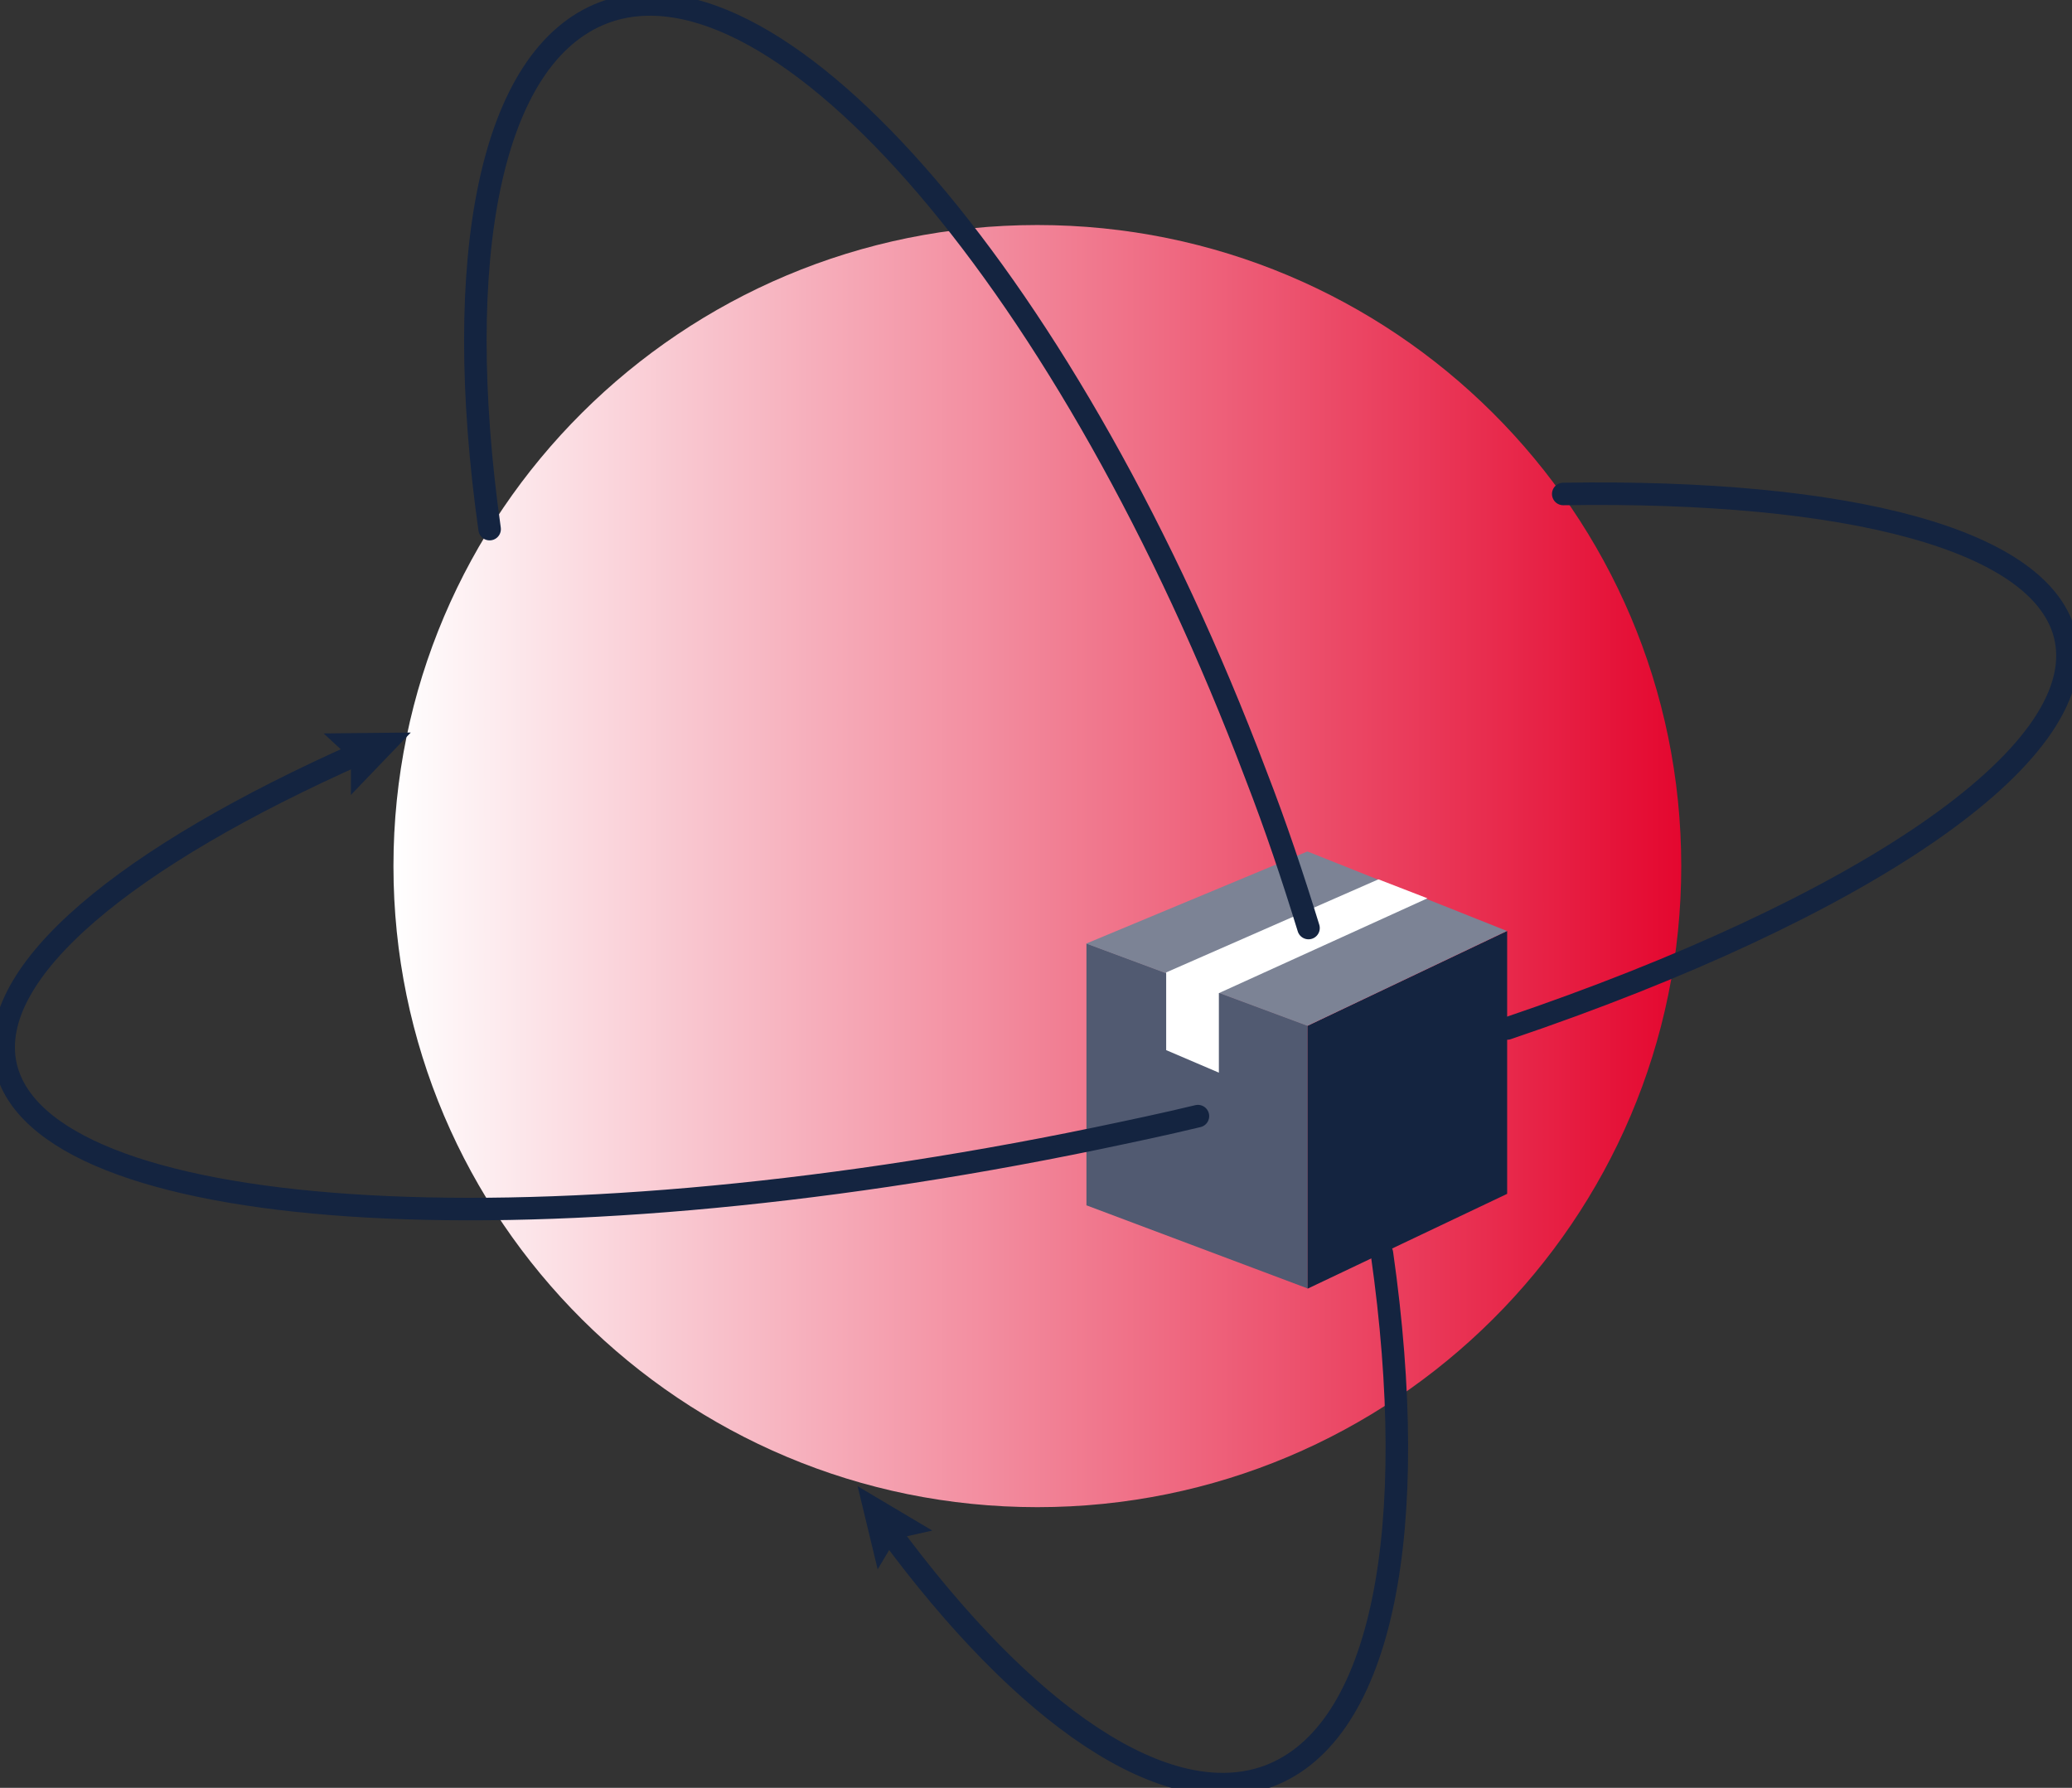 <svg xmlns="http://www.w3.org/2000/svg" xmlns:xlink="http://www.w3.org/1999/xlink" id="Livello_1" data-name="Livello 1" viewBox="0 0 92 79.37"><rect x="0" y="0" width="92" height="79.37" fill="#333333" stroke="none"/><defs><style>      .cls-1 {        clip-path: url(#clippath);      }      .cls-2, .cls-3 {        fill: none;      }      .cls-2, .cls-4, .cls-5, .cls-6, .cls-7, .cls-8 {        stroke-width: 0px;      }      .cls-3 {        stroke: #142440;        stroke-linecap: round;        stroke-miterlimit: 10;      }      .cls-4 {        fill: url(#Sfumatura_senza_nome_7);      }      .cls-5 {        fill: #515a71;      }      .cls-6 {        fill: #142440;      }      .cls-7 {        fill: #7c8395;      }      .cls-8 {        fill: #fff;      }    </style><clipPath id="clippath"><rect class="cls-2" width="92" height="79.37"></rect></clipPath><linearGradient id="Sfumatura_senza_nome_7" data-name="Sfumatura senza nome 7" x1="264.97" y1="-329.44" x2="322.15" y2="-329.44" gradientTransform="translate(-247.5 -291) scale(1 -1)" gradientUnits="userSpaceOnUse"><stop offset="0" stop-color="#fff"></stop><stop offset="1" stop-color="#e4072f"></stop></linearGradient></defs><g class="cls-1"><g><path class="cls-4" d="m46.06,66.91c15.79,0,28.59-12.74,28.59-28.46s-12.8-28.46-28.59-28.46-28.59,12.74-28.59,28.46,12.8,28.46,28.59,28.46Z"></path><path class="cls-5" d="m58.06,57.2l-9.82-3.69v-11.63l9.82,3.65v11.67Z"></path><path class="cls-6" d="m66.92,53l-8.86,4.21v-11.67l8.86-4.21v11.67Z"></path><path class="cls-7" d="m48.23,41.89l9.82,3.65,8.86-4.21-8.86-3.53-9.82,4.09Z"></path><path class="cls-8" d="m61.2,39.04l-9.42,4.13v3.45l2.34,1v-3.53l9.26-4.21-2.17-.84Z"></path><path class="cls-3" d="m53.19,49.55c-1.49.36-3.02.68-4.55,1C23.39,55.76,1.73,54.32.24,47.26c-.85-4.13,5.35-9.22,15.74-13.83"></path><path class="cls-6" d="m15.58,35.28v-1.6l-1.21-1.12,3.87-.04-2.66,2.77Z"></path><path class="cls-3" d="m69.41,21.93c12.6-.2,21.38,2,22.31,6.41,1.09,5.21-9.18,12.03-24.8,17.32"></path><path class="cls-3" d="m61.36,55.64c1.73,12.15.08,21.29-5.03,23.21-4.55,1.68-10.83-2.69-16.87-10.9"></path><path class="cls-6" d="m41.39,67.95l-1.61.36-.81,1.36-.89-3.69,3.3,1.96Z"></path><path class="cls-3" d="m21.74,23.49c-1.69-11.99,0-21.01,5.07-22.93,7.81-2.93,20.78,12.23,28.95,33.83.89,2.29,1.65,4.57,2.34,6.81"></path></g></g></svg>